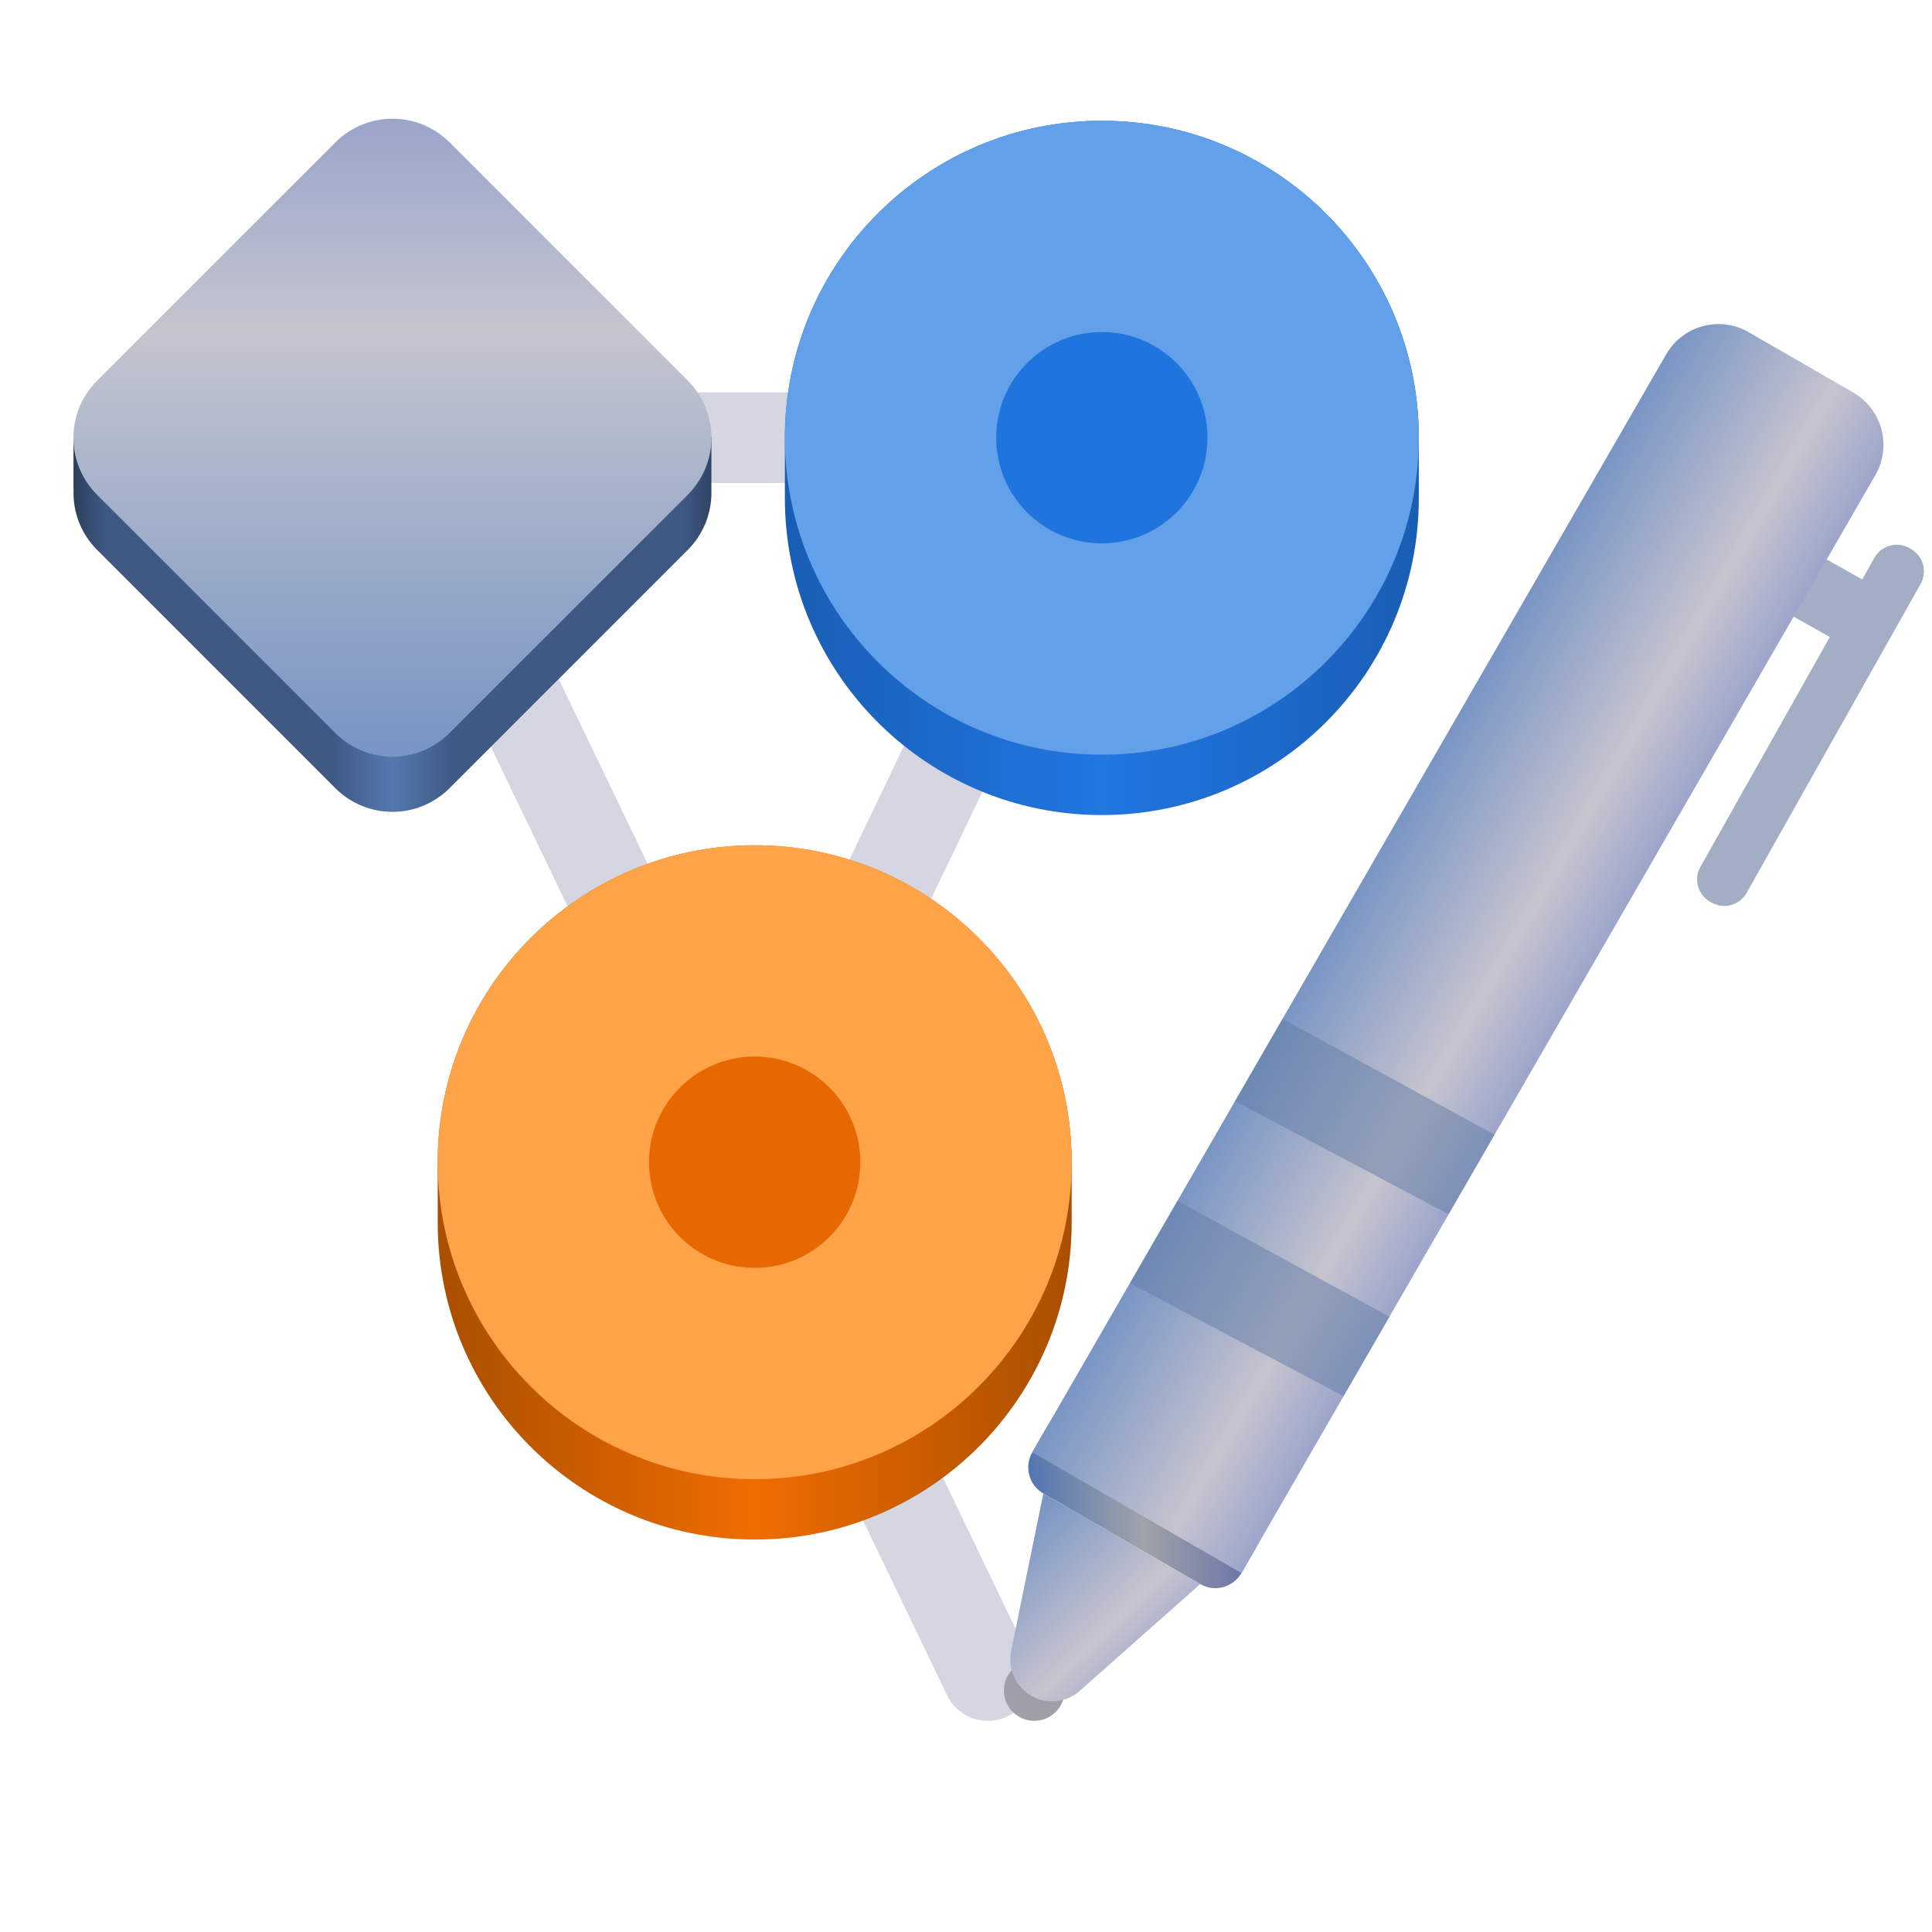 <?xml version="1.0" encoding="UTF-8"?>
<svg height="128px" viewBox="0 0 128 128" width="128px" xmlns="http://www.w3.org/2000/svg" xmlns:xlink="http://www.w3.org/1999/xlink">
    <linearGradient id="a" gradientUnits="userSpaceOnUse" x1="29" x2="71" y1="79" y2="79">
        <stop offset="0" stop-color="#a94f00"/>
        <stop offset="0.5" stop-color="#f06c00"/>
        <stop offset="1" stop-color="#a94f00"/>
    </linearGradient>
    <linearGradient id="b" gradientTransform="matrix(0.707 0.707 -0.707 0.707 -2 -172)" gradientUnits="userSpaceOnUse" x1="148.682" x2="179.274" y1="139.676" y2="109.084">
        <stop offset="0" stop-color="#273853"/>
        <stop offset="0.061" stop-color="#3f5985"/>
        <stop offset="0.408" stop-color="#3f5985"/>
        <stop offset="0.5" stop-color="#5379ae"/>
        <stop offset="0.592" stop-color="#3f5985"/>
        <stop offset="0.946" stop-color="#3f5985"/>
        <stop offset="1" stop-color="#2d3e5b"/>
    </linearGradient>
    <linearGradient id="c" gradientUnits="userSpaceOnUse" x1="52" x2="94" y1="31" y2="31">
        <stop offset="0" stop-color="#195eb5"/>
        <stop offset="0.5" stop-color="#2176e2"/>
        <stop offset="1" stop-color="#195eb5"/>
    </linearGradient>
    <linearGradient id="d" gradientUnits="userSpaceOnUse" x1="68.124" x2="83.329" y1="99.782" y2="99.782">
        <stop offset="0" stop-color="#5276b2"/>
        <stop offset="0.5" stop-color="#a0a3a9"/>
        <stop offset="1" stop-color="#6571a9"/>
    </linearGradient>
    <linearGradient id="e" gradientTransform="matrix(0.866 0.5 -0.5 0.866 88.612 -210.805)" gradientUnits="userSpaceOnUse" x1="136" x2="152" y1="232" y2="232">
        <stop offset="0" stop-color="#7995c4"/>
        <stop offset="0.671" stop-color="#c6c4ce"/>
        <stop offset="1" stop-color="#9ca6cb"/>
    </linearGradient>
    <linearGradient id="f" gradientTransform="matrix(0.707 0.707 -0.707 0.707 -2 -172)" gradientUnits="userSpaceOnUse" x1="176.375" x2="147.48" y1="136.777" y2="107.882">
        <stop offset="0" stop-color="#7995c4"/>
        <stop offset="0.671" stop-color="#c4c5ce"/>
        <stop offset="1" stop-color="#9ca6cb"/>
    </linearGradient>
    <linearGradient id="g" gradientUnits="userSpaceOnUse" x1="66.933" x2="76.235" y1="101.741" y2="111.123">
        <stop offset="0" stop-color="#7995c4"/>
        <stop offset="0.671" stop-color="#c7c4ce"/>
        <stop offset="1" stop-color="#9ca6cb"/>
    </linearGradient>
    <path d="m 65.449 111.012 l -39.449 -82.012 h 47 l -23 48" fill="none" stroke="#d6d6e2" stroke-linecap="round" stroke-linejoin="round" stroke-width="6"/>
    <path d="m 50 56 c 11.598 0 21 9.402 21 21 v 4 c 0 11.598 -9.402 21 -21 21 s -21 -9.402 -21 -21 v -4 c 0 -11.598 9.402 -21 21 -21 z m 0 0" fill="url(#a)"/>
    <path d="m 26 11.516 c -1.367 0 -2.738 0.523 -3.785 1.57 l -15.777 15.777 c -0.023 0.023 -0.043 0.051 -0.062 0.074 h -1.508 v 3.457 h 0.008 c -0.07 1.453 0.449 2.93 1.562 4.043 l 15.773 15.777 c 2.102 2.098 5.477 2.098 7.578 0 l 15.773 -15.777 c 1.016 -1.016 1.539 -2.336 1.57 -3.664 l 0.004 -0.082 c 0 -0.027 0 -0.055 -0.004 -0.078 v -3.676 h -1.508 c -0.02 -0.023 -0.039 -0.051 -0.062 -0.074 l -15.777 -15.777 c -1.047 -1.047 -2.418 -1.57 -3.785 -1.57 z m 0 0" fill="url(#b)"/>
    <path d="m 73 8 c 11.598 0 21 9.402 21 21 v 4 c 0 11.598 -9.402 21 -21 21 s -21 -9.402 -21 -21 v -4 c 0 -11.598 9.402 -21 21 -21 z m 0 0" fill="url(#c)"/>
    <path d="m 94 29 c 0 11.598 -9.402 21 -21 21 s -21 -9.402 -21 -21 s 9.402 -21 21 -21 s 21 9.402 21 21 z m 0 0" fill="#62a0ea"/>
    <path d="m 71 77 c 0 11.598 -9.402 21 -21 21 s -21 -9.402 -21 -21 s 9.402 -21 21 -21 s 21 9.402 21 21 z m 0 0" fill="#ffa348"/>
    <path d="m 69.473 94.344 l -1.082 1.875 c -0.551 0.957 -0.223 2.18 0.734 2.73 l 10.391 6 c 0.957 0.555 2.18 0.227 2.734 -0.73 l 1.078 -1.875 z m 0 0" fill="url(#d)"/>
    <path d="m 124.184 36.953 l -0.809 1.438 l -2.758 -1.551 l -2.148 3.809 l 2.762 1.555 l -8.574 15.227 c -0.461 0.816 -0.172 1.852 0.645 2.312 l 0.105 0.059 c 0.816 0.461 1.852 0.172 2.312 -0.648 l 11.531 -20.473 c 0.457 -0.816 0.168 -1.852 -0.648 -2.312 l -0.105 -0.059 c -0.816 -0.461 -1.852 -0.172 -2.312 0.645 z m 0 0" fill="#a1aec4"/>
    <path d="m 115.855 22.008 l 6.93 4 c 1.914 1.105 2.566 3.551 1.465 5.465 l -42 72.746 l -13.859 -8 l 42 -72.746 c 1.105 -1.914 3.551 -2.57 5.465 -1.465 z m 0 0" fill="url(#e)"/>
    <path d="m 70.535 112 c 0 1.109 -0.902 2.012 -2.012 2.012 c -1.113 0 -2.012 -0.902 -2.012 -2.012 c 0 -1.113 0.898 -2.012 2.012 -2.012 c 1.109 0 2.012 0.898 2.012 2.012 z m 0 0" fill="#a09fa9"/>
    <path d="m 29.789 9.438 l 15.773 15.773 c 2.098 2.102 2.098 5.477 0 7.574 l -15.777 15.777 c -2.098 2.098 -5.473 2.098 -7.574 0 l -15.773 -15.773 c -2.098 -2.102 -2.098 -5.477 0 -7.574 l 15.777 -15.777 c 2.098 -2.098 5.473 -2.098 7.574 0 z m 0 0" fill="url(#f)"/>
    <path d="m 69.125 98.949 l -2.137 10.434 c -0.238 1.172 0.297 2.363 1.332 2.961 c 1.035 0.598 2.336 0.465 3.227 -0.328 l 7.969 -7.066 z m 0 0" fill="url(#g)"/>
    <path d="m 95.973 80.445 l -14.148 -7.492 l 3.148 -5.453 l 14.043 7.676 z m 0 0" fill="#637ca6" fill-opacity="0.51"/>
    <path d="m 89.012 92.504 l -14.152 -7.492 l 3.148 -5.449 l 14.043 7.672 z m 0 0" fill="#637ca6" fill-opacity="0.51"/>
    <path d="m 80 29 c 0 3.867 -3.133 7 -7 7 s -7 -3.133 -7 -7 s 3.133 -7 7 -7 s 7 3.133 7 7 z m 0 0" fill="#2074de"/>
    <path d="m 57 77 c 0 3.867 -3.133 7 -7 7 s -7 -3.133 -7 -7 s 3.133 -7 7 -7 s 7 3.133 7 7 z m 0 0" fill="#e76800"/>
</svg>
